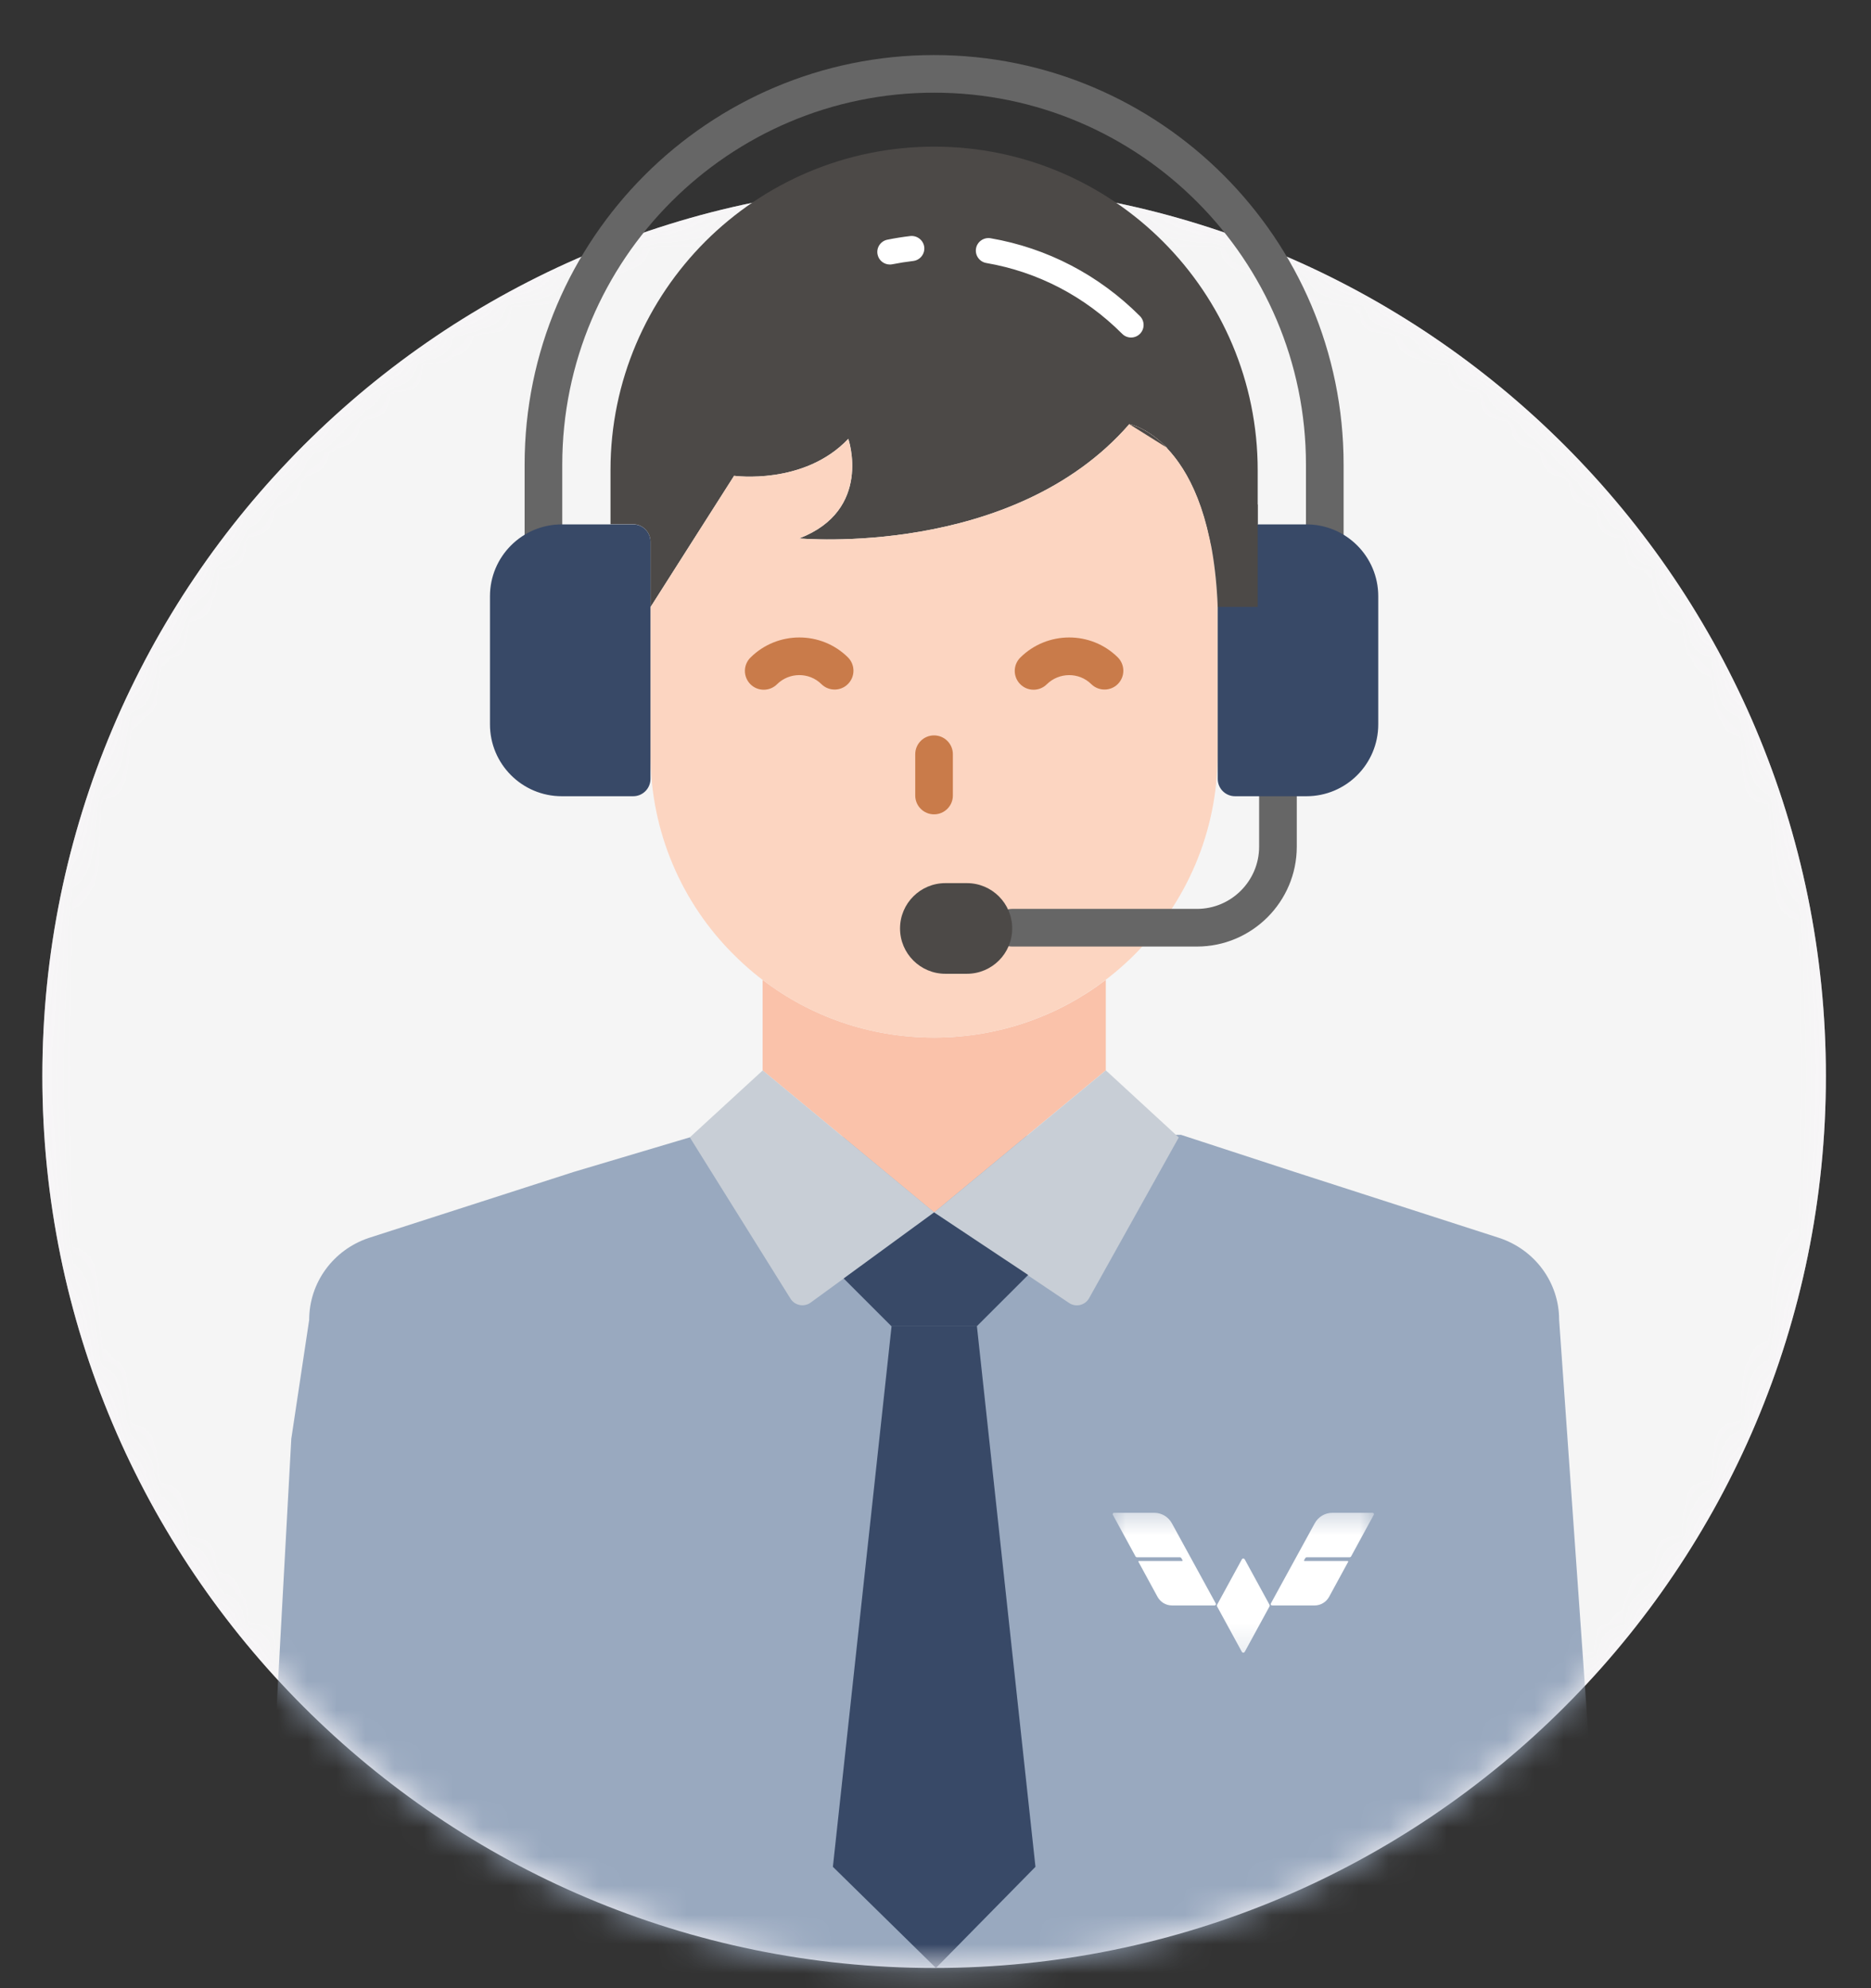 <svg width="64" height="68" viewBox="0 0 64 68" fill="none" xmlns="http://www.w3.org/2000/svg">
<rect x="0" y="0" width="64" height="68" fill="#333333" stroke="none"/>
<path d="M62.457 36.805C62.457 53.652 48.8 67.309 31.953 67.309C15.106 67.309 1.449 53.652 1.449 36.805C1.449 19.958 15.106 6.301 31.953 6.301C48.8 6.301 62.457 19.958 62.457 36.805Z" fill="#F9F6F9"/>
<mask id="mask0_616_73174" style="mask-type:luminance" maskUnits="userSpaceOnUse" x="1" y="6" width="62" height="62">
<path d="M62.457 36.805C62.457 53.652 48.8 67.309 31.953 67.309C15.106 67.309 1.449 53.652 1.449 36.805C1.449 19.958 15.106 6.301 31.953 6.301C48.8 6.301 62.457 19.958 62.457 36.805Z" fill="white"/>
</mask>
<g mask="url(#mask0_616_73174)">
<path d="M62.457 36.805C62.457 53.652 48.8 67.309 31.953 67.309C15.106 67.309 1.449 53.652 1.449 36.805C1.449 19.959 15.106 6.301 31.953 6.301C48.8 6.301 62.457 19.959 62.457 36.805Z" fill="#F5F5F5"/>
<path d="M40.396 38.813L44.276 40.08L51.284 42.34C52.506 42.744 53.332 43.865 53.332 45.141L54.967 68.34H15.315H8.92L9.964 49.211L10.576 45.141C10.576 43.865 11.403 42.744 12.615 42.34L19.632 40.08L23.595 38.9" fill="#99A9BF"/>
<path d="M37.825 33.513V36.608L31.955 41.467L26.086 36.608V33.513C27.721 34.762 29.751 35.487 31.955 35.487C34.16 35.487 36.199 34.752 37.825 33.513Z" fill="#FAC2AA"/>
<path d="M37.827 36.608L40.321 38.903L37.255 44.399C37.118 44.645 36.801 44.721 36.568 44.564L31.957 41.468L37.827 36.608Z" fill="#C8CED6"/>
<path d="M26.09 36.61L23.596 38.9L27.04 44.417C27.187 44.654 27.505 44.715 27.73 44.551L31.959 41.469L26.09 36.61Z" fill="#C8CED6"/>
<path d="M33.413 45.36L35.17 43.606L31.951 41.467L28.859 43.726L30.493 45.36H33.413Z" fill="#384967"/>
<path d="M35.419 63.849L33.417 45.362L30.497 45.362L28.49 63.849L32.015 67.309L35.419 63.849Z" fill="#384967"/>
</g>
<path d="M43.021 16.096V17.93H42.248C41.917 17.93 41.654 18.202 41.654 18.525V18.644H41.424C41.416 18.627 41.416 18.61 41.416 18.601C41.399 18.499 41.373 18.398 41.348 18.304C41.093 17.149 40.703 16.343 40.295 15.782C40.269 15.731 40.236 15.689 40.193 15.646C40.151 15.587 40.108 15.527 40.057 15.476C39.972 15.366 39.879 15.273 39.785 15.196C39.7 15.103 39.616 15.035 39.539 14.975C39.03 14.576 38.631 14.508 38.631 14.508C34.639 19.094 27.337 18.415 27.337 18.415C29.858 17.447 29.018 15.009 29.018 15.009C27.506 16.606 25.112 16.275 25.112 16.275L23.617 18.618L22.25 20.767V18.525C22.25 18.202 21.987 17.93 21.655 17.93H20.883V16.071C20.883 13.022 22.131 10.254 24.135 8.25C26.139 6.254 28.907 5.015 31.965 5.015C38.079 5.023 43.029 9.991 43.021 16.096Z" fill="#4C4947"/>
<path d="M25.109 16.272C25.109 16.272 27.504 16.608 29.016 15.011C29.016 15.011 29.856 17.448 27.335 18.414C27.335 18.414 34.642 19.094 38.627 14.507C38.627 14.507 41.426 15.002 41.652 20.755V25.787C41.652 31.146 37.31 35.488 31.951 35.488C29.271 35.488 26.848 34.408 25.093 32.645C23.337 30.898 22.25 28.466 22.25 25.787V20.767L25.109 16.272Z" fill="#FCD5C1"/>
<path d="M40.943 32.374H34.622C34.267 32.374 33.978 32.085 33.978 31.73C33.978 31.375 34.267 31.086 34.622 31.086H40.943C42.115 31.086 43.07 30.131 43.07 28.959V27.233C43.07 26.878 43.358 26.589 43.714 26.589C44.069 26.589 44.358 26.878 44.358 27.233V28.959C44.358 30.841 42.825 32.374 40.943 32.374Z" fill="#666666"/>
<path d="M34.624 31.755C34.624 32.611 33.93 33.305 33.074 33.305H32.337C31.481 33.305 30.787 32.611 30.787 31.755C30.787 30.899 31.481 30.205 32.337 30.205H33.074C33.93 30.205 34.624 30.899 34.624 31.755Z" fill="#4C4947"/>
<path d="M45.316 19.647C44.961 19.647 44.672 19.358 44.672 19.003V15.89C44.672 8.876 38.966 3.17 31.952 3.17C24.939 3.17 19.233 8.876 19.233 15.89V19.003C19.233 19.358 18.945 19.647 18.589 19.647C18.234 19.647 17.945 19.358 17.945 19.003V15.89C17.945 8.166 24.229 1.883 31.952 1.883C39.676 1.883 45.96 8.166 45.96 15.89V19.003C45.96 19.358 45.672 19.647 45.316 19.647Z" fill="#666666"/>
<path d="M47.145 20.392V24.775C47.145 26.133 46.044 27.233 44.687 27.233H42.246C41.919 27.233 41.654 26.968 41.654 26.641V18.526C41.654 18.199 41.919 17.935 42.246 17.935H44.687C46.044 17.935 47.145 19.035 47.145 20.392Z" fill="#384967"/>
<path d="M16.76 20.392V24.775C16.76 26.133 17.86 27.233 19.218 27.233H21.659C21.985 27.233 22.25 26.968 22.25 26.641V18.526C22.25 18.199 21.985 17.935 21.659 17.935H19.218C17.86 17.935 16.76 19.035 16.76 20.392Z" fill="#384967"/>
<path d="M26.124 23.59C25.958 23.59 25.793 23.527 25.667 23.4C25.417 23.147 25.418 22.74 25.671 22.49C26.592 21.576 28.086 21.574 29.003 22.482C29.256 22.733 29.257 23.14 29.007 23.393C28.758 23.646 28.349 23.648 28.097 23.398C27.679 22.985 26.998 22.987 26.578 23.404C26.452 23.529 26.288 23.59 26.124 23.59Z" fill="#C97B4A"/>
<path d="M35.355 23.59C35.189 23.59 35.023 23.527 34.897 23.399C34.647 23.147 34.649 22.74 34.902 22.489C35.822 21.577 37.317 21.574 38.234 22.482C38.487 22.733 38.489 23.14 38.239 23.393C37.99 23.646 37.581 23.647 37.328 23.398C36.91 22.985 36.229 22.989 35.807 23.404C35.682 23.528 35.518 23.59 35.355 23.59Z" fill="#C97B4A"/>
<path d="M31.95 27.852C31.595 27.852 31.307 27.564 31.307 27.209V25.796C31.307 25.44 31.595 25.152 31.95 25.152C32.306 25.152 32.594 25.44 32.594 25.796V27.209C32.594 27.564 32.306 27.852 31.95 27.852Z" fill="#C97B4A"/>
<path d="M38.629 14.507C38.629 14.507 41.428 15.003 41.653 20.756H43.021V17.258" fill="#4C4947"/>
<path d="M30.438 9.047C30.238 9.047 30.059 8.907 30.018 8.702C29.971 8.47 30.122 8.244 30.355 8.198C30.613 8.146 30.875 8.104 31.139 8.073C31.37 8.049 31.587 8.214 31.615 8.45C31.642 8.685 31.473 8.898 31.238 8.926C30.997 8.954 30.759 8.992 30.523 9.039C30.495 9.045 30.467 9.047 30.438 9.047ZM38.689 11.544C38.579 11.544 38.47 11.502 38.386 11.418C37.107 10.136 35.499 9.298 33.736 8.995C33.503 8.954 33.346 8.732 33.386 8.498C33.426 8.265 33.652 8.11 33.882 8.148C35.821 8.483 37.588 9.404 38.993 10.811C39.16 10.979 39.16 11.251 38.993 11.418C38.909 11.502 38.799 11.544 38.689 11.544Z" fill="white"/>
<mask id="mask1_616_73174" style="mask-type:luminance" maskUnits="userSpaceOnUse" x="37" y="51" width="11" height="6">
<path d="M47.172 51.474H37.812V56.807H47.172V51.474Z" fill="white"/>
</mask>
<g mask="url(#mask1_616_73174)">
<path d="M43.425 54.886L42.579 53.336C42.557 53.295 42.5 53.295 42.478 53.336L41.632 54.886C41.623 54.904 41.623 54.925 41.632 54.943L42.478 56.494C42.5 56.535 42.557 56.535 42.579 56.494L43.425 54.943C43.435 54.925 43.435 54.904 43.425 54.886Z" fill="white"/>
<path d="M41.587 54.842L40.087 52.102C39.966 51.879 39.735 51.741 39.485 51.741H38.105C38.071 51.741 38.05 51.778 38.066 51.809L38.841 53.231C38.851 53.249 38.87 53.261 38.89 53.261H40.356C40.377 53.261 40.397 53.272 40.408 53.29L40.45 53.362C40.457 53.374 40.449 53.39 40.435 53.39H38.958C38.944 53.39 38.936 53.405 38.942 53.417L39.594 54.614C39.694 54.797 39.884 54.91 40.089 54.91H41.548C41.582 54.91 41.604 54.872 41.587 54.842Z" fill="white"/>
<path d="M43.471 54.842L44.971 52.102C45.092 51.879 45.323 51.741 45.573 51.741H46.953C46.987 51.741 47.008 51.778 46.992 51.809L46.217 53.231C46.207 53.249 46.188 53.261 46.168 53.261H44.702C44.681 53.261 44.661 53.272 44.65 53.29L44.608 53.362C44.601 53.374 44.609 53.39 44.623 53.39H46.1C46.114 53.39 46.122 53.405 46.116 53.417L45.464 54.614C45.364 54.797 45.174 54.91 44.969 54.91H43.51C43.475 54.91 43.454 54.872 43.471 54.842Z" fill="white"/>
</g>
</svg>
